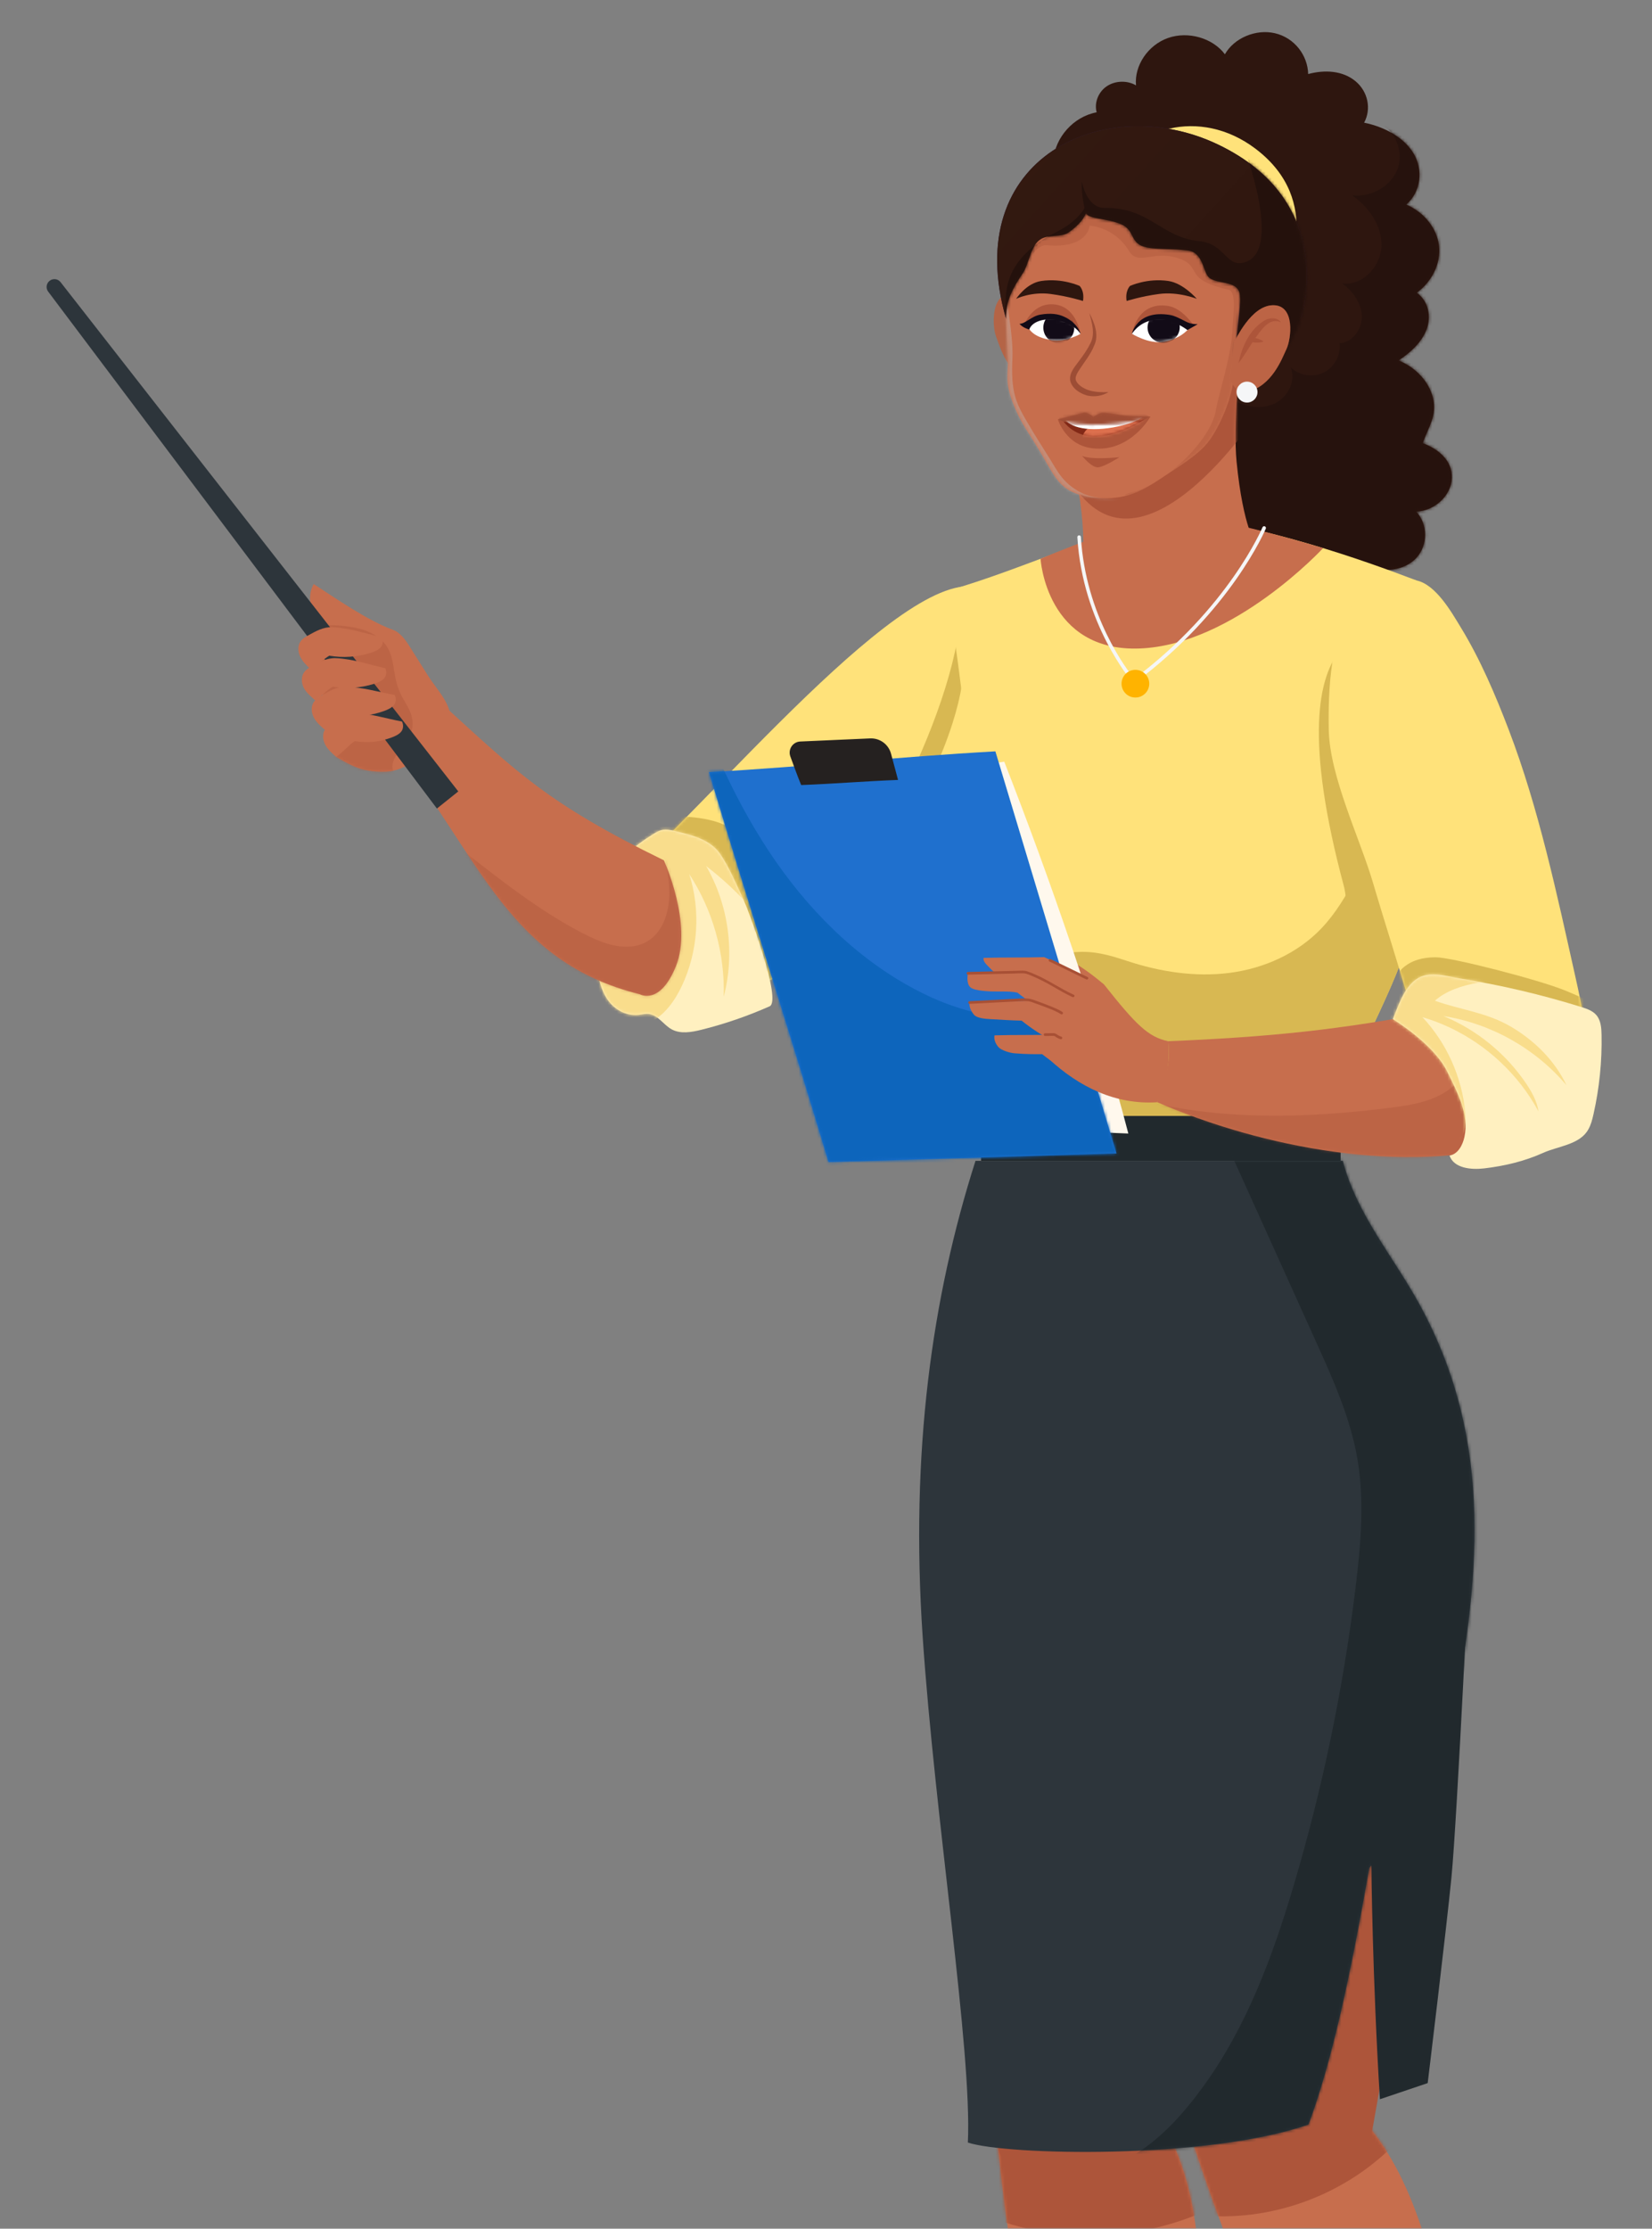 <svg xmlns="http://www.w3.org/2000/svg" width="545" height="735" viewBox="0 0 545 735" fill="none"><rect x="0" y="0" width="545" height="735" fill="#808080" stroke="none"/><g clip-path="url(#clip0_11_1602)"><mask id="mask0_11_1602" style="mask-type:luminance" maskUnits="userSpaceOnUse" x="-54" y="-35" width="698" height="771"><path d="M643.03 -35H-54V735.02H643.03V-35Z" fill="white"></path></mask><g mask="url(#mask0_11_1602)"><path d="M328.06 258.9C307.31 282.61 279.05 316.32 232.34 332.63C213.67 329.91 204.87 309.3 195.3 298.41C224.15 277.46 290.21 193.83 319.3 193.33C336.12 193.04 340.25 195.62 344.85 213.78C348.06 226.48 342.43 242.26 328.06 258.9Z" fill="#FFE27A"></path><mask id="mask1_11_1602" style="mask-type:luminance" maskUnits="userSpaceOnUse" x="195" y="193" width="151" height="140"><path d="M328.06 258.9C307.31 282.61 279.05 316.32 232.34 332.63C213.67 329.91 204.87 309.3 195.3 298.41C224.15 277.46 290.21 193.83 319.3 193.33C336.12 193.04 340.25 195.62 344.85 213.78C348.06 226.48 342.43 242.26 328.06 258.9Z" fill="white"></path></mask><g mask="url(#mask1_11_1602)"><path d="M210.14 269.95C210.14 269.95 241.03 265.47 245.51 278.46C249.99 291.45 264.71 320.53 255.11 340.46C245.51 360.39 223.13 358.89 223.13 358.89L188.66 322.91L210.15 269.95H210.14Z" fill="#D8B852"></path></g><path d="M354.03 248.95C346.82 239.17 345.14 219.62 334.7 211.71C332.32 209.9 330.75 207.93 329.54 205.95C329.05 205.68 326.95 225.94 316.41 207.5C310.73 246.54 276.64 304.41 255.11 322.91C295.5 302.88 336.59 268.88 354.03 248.95Z" fill="#D8B852"></path><path d="M431.56 24.42C436.93 22.98 442.96 23.2 447.29 26.87C451.32 30.29 452.46 35.96 450.03 40.46C456.83 41.84 463.2 45.36 466.36 50.65C469.52 55.95 468.89 63.08 463.95 67.46C469.88 70.06 474.05 75.31 474.72 81.02C475.39 86.73 472.57 92.74 467.4 96.54C471.26 99.32 472.22 104.33 470.68 108.52C469.14 112.71 465.49 116.17 461.4 118.88C467.11 121.2 471.4 125.85 472.73 131.16C474.22 137.11 471.16 140.92 469.37 146.14C474.59 148.13 479.18 151.88 478.98 157.69C478.77 163.4 473.27 168.55 467.18 168.72C471.12 172.84 471.15 179.78 467.24 184.01C463.33 188.24 456 189.19 451.09 186.12C448.61 192.68 441.87 197.66 434.51 198.37C427.15 199.08 419.57 195.48 415.85 189.52C408.66 194.9 398.37 196.79 390.01 193.39C381.65 189.98 376.04 180.97 377.95 172.55C370.45 171.19 364.05 165.58 362.1 158.65C360.15 151.72 362.74 143.8 368.52 139.03C366.76 140.48 360.7 124.8 360.49 123.38C359.59 117.33 360.68 111 363.9 105.62C356.47 101.52 348.68 89.27 349.61 80.89C350.1 76.5 353.57 72.5 358.06 71.16C351.38 67.37 346.93 60.09 347.51 52.74C348.09 45.39 354.08 38.47 361.79 37.04C360.94 33.93 362.31 30.37 365.09 28.47C367.87 26.57 371.89 26.44 374.77 28.16C374.18 21.58 378.74 14.84 385.36 12.52C391.98 10.2 400.06 12.52 404.1 17.9C407.14 12.54 414.28 9.51 420.53 10.94C427.07 12.43 431.42 18.26 431.57 24.42H431.56Z" fill="#2E160F"></path><mask id="mask2_11_1602" style="mask-type:luminance" maskUnits="userSpaceOnUse" x="347" y="10" width="132" height="189"><path d="M431.56 24.42C436.93 22.98 442.96 23.2 447.29 26.87C451.32 30.29 452.46 35.96 450.03 40.46C456.83 41.84 463.2 45.36 466.36 50.65C469.52 55.95 468.89 63.08 463.95 67.46C469.88 70.06 474.05 75.31 474.72 81.02C475.39 86.73 472.57 92.74 467.4 96.54C471.26 99.32 472.22 104.33 470.68 108.52C469.14 112.71 465.49 116.17 461.4 118.88C467.11 121.2 471.4 125.85 472.73 131.16C474.22 137.11 471.16 140.92 469.37 146.14C474.59 148.13 479.18 151.88 478.98 157.69C478.77 163.4 473.27 168.55 467.18 168.72C471.12 172.84 471.15 179.78 467.24 184.01C463.33 188.24 456 189.19 451.09 186.12C448.61 192.68 441.87 197.66 434.51 198.37C427.15 199.08 419.57 195.48 415.85 189.52C408.66 194.9 398.37 196.79 390.01 193.39C381.65 189.98 376.04 180.97 377.95 172.55C370.45 171.19 364.05 165.58 362.1 158.65C360.15 151.72 362.74 143.8 368.52 139.03C366.76 140.48 360.7 124.8 360.49 123.38C359.59 117.33 360.68 111 363.9 105.62C356.47 101.52 348.68 89.27 349.61 80.89C350.1 76.5 353.57 72.5 358.06 71.16C351.38 67.37 346.93 60.09 347.51 52.74C348.09 45.39 354.08 38.47 361.79 37.04C360.94 33.93 362.31 30.37 365.09 28.47C367.87 26.57 371.89 26.44 374.77 28.16C374.18 21.58 378.74 14.84 385.36 12.52C391.98 10.2 400.06 12.52 404.1 17.9C407.14 12.54 414.28 9.51 420.53 10.94C427.07 12.43 431.42 18.26 431.57 24.42H431.56Z" fill="white"></path></mask><g mask="url(#mask2_11_1602)"><path d="M452.9 39.8C459.24 41.24 463.21 48.79 461.31 55.01C459.41 61.23 452.46 65.25 446.02 64.38C451.56 68.22 455.95 74.41 455.75 81.14C455.55 87.87 449.42 94.43 442.76 93.44C446.23 95.99 449.07 99.8 449.26 104.11C449.45 108.42 446.25 112.95 441.95 113.18C442.41 117.07 440.2 121.15 436.68 122.88C433.16 124.61 428.58 123.87 425.78 121.13C427.64 125.49 424.96 130.9 420.7 132.99C416.44 135.08 411.2 134.32 407.04 132.06C403.3 130.03 400.02 126.43 399.94 122.18C397.2 128.52 388.98 131.18 382.34 129.27C375.7 127.36 370.61 121.9 367.18 115.9C365.9 113.66 364.77 111.06 365.4 108.55C354.68 128.81 357.72 154.37 368.75 174.47C371.78 179.99 375.44 185.28 380.34 189.23C388.21 195.58 398.47 197.89 407.97 201.37C416.58 204.52 424.98 208.78 434.11 209.63C441.56 210.32 449.01 208.68 456.24 206.75C467.61 203.72 479.53 199.46 486.53 190.01C490.49 184.66 492.5 178.13 494.02 171.65C496.14 162.63 497.47 153.29 496.33 144.09C494.32 127.88 484.91 113.65 479.52 98.23C477.99 93.84 476.76 89.2 477.26 84.57C477.66 80.84 479.15 77.32 480.36 73.77C483.57 64.34 484.81 53.75 481.01 44.54C477.21 35.33 467.31 28.21 457.51 30.02" fill="#26120D"></path></g><path d="M435.94 376C435.94 371.91 452.56 340.61 460.27 322.04C477.38 280.83 478.62 234.53 467.25 191.4C449.13 184.51 418.44 173.63 388.11 170.08C361.58 175.57 338.52 187.38 312.6 194.84C322.08 256.25 326.72 318.45 326.22 375.99H435.94V376Z" fill="#FFE27A"></path><path d="M435.96 376C435.96 371.91 452.58 340.61 460.29 322.04C472.92 291.61 478.27 257.47 475.64 224.33C470.89 218.58 465.98 213.2 461.02 208.52C441.75 231.42 433.85 267.14 434.2 297.06C398.15 299.9 360.76 302.14 324.36 303.8C325.8 328.59 326.44 352.9 326.24 376.01H435.96V376Z" fill="#D8B852"></path><path d="M317.79 215.34C317.79 215.34 320.01 226.61 309.57 250.94C303.62 264.8 295.81 285.45 302.77 299.89C314.21 323.6 334.78 315.41 354.94 313.99C361.04 313.56 365.88 314.94 371.72 316.87C382.62 320.48 394.22 322.3 405.59 320.85C416.95 319.39 428.08 314.48 436.07 306.02C440.66 301.17 444.11 295.31 447.29 289.38C456.24 272.72 466.81 250.18 464.59 230.46C464.25 227.44 455.25 206.34 459.51 206.06L317.79 215.34Z" fill="#FFE27A"></path><path d="M461.02 208.52C461.02 208.52 417.37 195.52 443.35 292.26C445.69 300.96 444.56 338.43 444.56 338.43L472.93 235.12L461.02 208.51V208.52Z" fill="#D8B852"></path><path d="M436.51 180.76C436.51 180.76 400.58 169.79 388.11 170.08C376.06 170.36 343.28 184.28 343.28 184.28C343.28 184.28 345.11 215.1 376.08 213.86C407.05 212.62 436.5 180.76 436.5 180.76H436.51Z" fill="#C76E4D"></path><path d="M204.5 333.39C192.95 326.99 197.71 304.73 197.65 293.91C197.65 293.05 197.65 292.18 197.95 291.38C198.19 290.74 198.62 290.19 199.04 289.65C203.68 283.82 209.35 278.82 215.71 274.95C216.56 274.43 217.45 273.92 218.43 273.71C219.82 273.41 221.26 273.74 222.65 274.07C228.21 275.39 234.23 276.8 237.57 281.6C240.44 285.73 243.24 292.26 245.48 297.11C247 300.41 258.03 330.04 253.9 331.87C246.62 335.1 239.06 337.7 231.33 339.62C228.09 340.42 224.49 341.06 221.57 339.46C218.87 337.97 217.07 334.71 214 334.39C212.88 334.27 211.76 334.58 210.64 334.7C208.52 334.92 206.35 334.42 204.49 333.39H204.5Z" fill="#FFF0C0"></path><mask id="mask3_11_1602" style="mask-type:luminance" maskUnits="userSpaceOnUse" x="196" y="273" width="59" height="68"><path d="M204.5 333.39C192.95 326.99 197.71 304.73 197.65 293.91C197.65 293.05 197.65 292.18 197.95 291.38C198.19 290.74 198.62 290.19 199.04 289.65C203.68 283.82 209.35 278.82 215.71 274.95C216.56 274.43 217.45 273.92 218.43 273.71C219.82 273.41 221.26 273.74 222.65 274.07C228.21 275.39 234.23 276.8 237.57 281.6C240.44 285.73 243.24 292.26 245.48 297.11C247 300.41 258.03 330.04 253.9 331.87C246.62 335.1 239.06 337.7 231.33 339.62C228.09 340.42 224.49 341.06 221.57 339.46C218.87 337.97 217.07 334.71 214 334.39C212.88 334.27 211.76 334.58 210.64 334.7C208.52 334.92 206.35 334.42 204.49 333.39H204.5Z" fill="white"></path></mask><g mask="url(#mask3_11_1602)"><path d="M183.7 323.24C186.97 328.48 191.18 333.31 196.62 336.22C202.06 339.13 208.89 339.89 214.43 337.16C219.31 334.76 222.64 330.03 224.96 325.11C230.33 313.7 231.21 300.25 227.37 288.25C235.17 300.16 239.2 314.49 238.75 328.72C242.54 314.33 240.41 298.48 232.95 285.61C242.82 293.17 251.33 302.49 257.96 313.01C253 296.22 243.49 280.8 230.72 268.83C228.11 266.39 225.17 263.99 221.63 263.47C214.76 262.47 209.19 268.69 205.06 274.27C202.15 278.2 199.24 282.13 196.33 286.05C191.07 293.15 185.69 300.49 183.55 309.06C181.41 317.63 183.28 327.83 190.38 333.09" fill="#F9DD8C"></path></g><path d="M211.06 327.89C168.14 317.23 158.68 283.7 130.42 246.99C135.92 243.04 145.48 240.68 146.06 232.36C170.44 254.54 180.38 264.84 219.03 283.73C219.03 283.73 228.61 304.7 223 318.62C217.7 331.75 211.07 327.89 211.07 327.89H211.06Z" fill="#C76E4D"></path><mask id="mask4_11_1602" style="mask-type:luminance" maskUnits="userSpaceOnUse" x="130" y="232" width="95" height="97"><path d="M211.06 327.89C168.14 317.23 158.68 283.7 130.42 246.99C135.92 243.04 145.48 240.68 146.06 232.36C170.44 254.54 180.38 264.84 219.03 283.73C219.03 283.73 228.61 304.7 223 318.62C217.7 331.75 211.07 327.89 211.07 327.89H211.06Z" fill="white"></path></mask><g mask="url(#mask4_11_1602)"><g opacity="0.4"><path d="M239.71 315.47C239.34 322.58 236.91 330.63 231.31 335.39C226.31 339.64 216.92 336.64 210.99 335.46C195.16 332.31 180.17 324.88 168.19 314.05C154.07 301.29 144.42 284.42 135.46 267.63C154.62 280.99 171.85 297.33 192.65 307.97C197.58 310.49 202.98 312.72 208.49 312.11C217.5 311.1 220.95 302.2 220.81 294.21C220.61 282.79 216.09 271.49 208.36 263.08C227.98 272.12 240.85 293.88 239.72 315.46L239.71 315.47Z" fill="#AD553A"></path></g></g><path d="M113.99 210.16C110.97 209.79 104.59 204.3 103.25 201.57C101.91 198.84 101.96 195.24 103.5 192.62C110.58 197.23 121.45 204.72 129.39 207.61C130.8 208.12 131.45 208.66 132.52 209.71C133.59 210.77 134.4 212.05 135.21 213.32C137.11 216.34 139.01 219.35 140.91 222.37C144.79 228.53 149.25 232.08 148.82 239.35C144.24 245.71 135.33 254.11 127.5 254.49C124.3 254.64 121.17 254.3 118.18 253.28C115.14 252.24 110.9 249.61 110.9 249.61C110.27 245.61 108.89 234.14 106.96 230.57C105.37 227.62 107.58 227.06 105.81 224.22C104.35 221.87 104.57 218.78 105.68 216.25C106.8 213.72 108.69 211.63 110.56 209.59L113.98 210.15L113.99 210.16Z" fill="#C76E4D"></path><mask id="mask5_11_1602" style="mask-type:luminance" maskUnits="userSpaceOnUse" x="102" y="192" width="47" height="63"><path d="M113.99 210.16C110.97 209.79 104.59 204.3 103.25 201.57C101.91 198.84 101.96 195.24 103.5 192.62C110.58 197.23 121.45 204.72 129.39 207.61C130.8 208.12 131.45 208.66 132.52 209.71C133.59 210.77 134.4 212.05 135.21 213.32C137.11 216.34 139.01 219.35 140.91 222.37C144.79 228.53 149.25 232.08 148.82 239.35C144.24 245.71 135.33 254.11 127.5 254.49C124.3 254.64 121.17 254.3 118.18 253.28C115.14 252.24 110.9 249.61 110.9 249.61C110.27 245.61 108.89 234.14 106.96 230.57C105.37 227.62 107.58 227.06 105.81 224.22C104.35 221.87 104.57 218.78 105.68 216.25C106.8 213.72 108.69 211.63 110.56 209.59L113.98 210.15L113.99 210.16Z" fill="white"></path></mask><g mask="url(#mask5_11_1602)"><g opacity="0.4"><path d="M100.38 208.43C104.04 205.97 108.8 205.94 113.19 206.41C116.01 206.71 118.84 207.19 121.45 208.3C124.06 209.41 126.46 211.19 127.89 213.64C129.8 216.92 129.79 220.92 130.69 224.61C131.12 226.39 131.77 228.11 132.61 229.73C133.73 231.87 135.2 233.86 135.81 236.19C136.6 239.2 135.81 242.52 134 245.06C132.99 246.48 131.69 247.68 130.72 249.13C129.75 250.58 129.12 252.42 129.67 254.07C130.16 255.52 131.44 256.54 132.65 257.46C129.73 259.16 126.03 258.57 122.83 257.48C113.96 254.48 106.33 247.95 102 239.65C100.75 237.25 99.77 234.31 98.67 231.74C97.49 228.99 96.45 226.15 95.85 223.21C94.71 217.71 95.38 211.78 100.39 208.41L100.38 208.43Z" fill="#AD553A"></path></g></g><path d="M15.87 96.14L144.14 266.65L151.19 261L19.96 93.02C19.06 91.9 17.42 91.73 16.31 92.65C15.27 93.51 15.07 95.04 15.86 96.14H15.87Z" fill="#2D353B"></path><path d="M102.48 220.72C101.18 219.49 99.85 218.22 99.06 216.61C98.27 215 98.13 212.95 99.18 211.49C99.81 210.6 100.8 210.04 101.74 209.51C104.19 208.13 106.8 206.71 109.6 206.84C115.35 207.11 120.37 208.89 125.98 210.16C126.49 211.29 126.36 212.71 125.49 213.59C124.62 214.47 123.43 214.94 122.25 215.31C117.87 216.69 113.16 217.01 108.63 216.24C106.82 217.31 104.29 219.64 102.47 220.71L102.48 220.72Z" fill="#C76E4D"></path><path d="M104.22 231.22C102.92 229.99 100.99 228.43 100.21 226.82C99.42 225.21 99.28 223.16 100.33 221.7C100.96 220.81 101.95 220.25 102.89 219.72C105.34 218.34 107.95 216.92 110.75 217.05C116.5 217.32 121.52 219.1 127.13 220.37C127.64 221.5 127.51 222.92 126.64 223.8C125.77 224.68 124.58 225.15 123.4 225.52C119.02 226.9 114.31 227.22 109.78 226.45C107.97 227.52 105.83 229.61 104.22 231.21V231.22Z" fill="#C76E4D"></path><path d="M107.15 240.67C105.8 239.49 104.42 238.28 103.57 236.7C102.72 235.12 102.5 233.08 103.48 231.58C104.08 230.67 105.04 230.07 105.96 229.5C108.35 228.03 110.9 226.5 113.71 226.52C119.46 226.56 124.55 228.14 130.21 229.19C130.76 230.29 130.69 231.73 129.85 232.64C129.02 233.55 127.84 234.07 126.68 234.49C122.36 236.04 117.67 236.55 113.11 235.96C111.34 237.1 108.91 239.53 107.14 240.67H107.15Z" fill="#C76E4D"></path><path d="M110.91 249.62C109.56 248.44 108.18 247.23 107.33 245.65C106.48 244.07 106.26 242.03 107.24 240.53C107.84 239.62 109.06 238.46 109.91 237.77C112.48 235.68 113.41 235.11 116.21 235.13C121.96 235.17 126.96 236.9 132.62 237.95C133.17 239.05 133.1 240.49 132.27 241.4C131.44 242.31 130.26 242.83 129.1 243.25C124.78 244.8 121.55 245.02 116.99 244.43C115.22 245.57 112.67 248.49 110.91 249.62Z" fill="#C76E4D"></path><path d="M386.05 887.94C386.05 887.94 397.09 799.83 396.16 757.72C395.37 721.46 388.63 698.84 364.01 676.78C354.92 668.63 336.37 669.96 326.46 675.35C331.58 751.96 345.28 810.47 362.21 884.67C368.62 884.68 379.63 887.92 386.04 887.94H386.05Z" fill="#C76E4D"></path><mask id="mask6_11_1602" style="mask-type:luminance" maskUnits="userSpaceOnUse" x="326" y="670" width="71" height="218"><path d="M386.05 887.94C386.05 887.94 397.09 799.83 396.16 757.72C395.37 721.46 388.63 698.84 364.01 676.78C354.92 668.63 336.37 669.96 326.46 675.35C331.58 751.96 345.28 810.47 362.21 884.67C368.62 884.68 379.63 887.92 386.04 887.94H386.05Z" fill="white"></path></mask><g mask="url(#mask6_11_1602)"><path d="M347.26 687.39C337.27 687.84 327.28 688.28 317.29 688.73C317.48 688.73 325.07 724.58 325.77 728C325.97 728.99 326.2 730.02 326.85 730.79C327.53 731.58 328.55 731.97 329.54 732.31C352.35 740.1 378.18 738.57 399.91 728.14C403.89 726.23 404.75 718.7 403.92 714.97C401.85 705.68 400.27 696.43 398.22 687.02C393.39 685.36 388.14 685.57 383.03 685.8C371.1 686.33 359.17 686.87 347.24 687.4L347.26 687.39Z" fill="#AD553A"></path></g><path d="M375.99 479.66C389.4 550.12 387.46 622.06 375.95 692.99C363.55 703.75 333.09 725.89 329.3 708.39C319.88 664.8 303.64 546.57 309.79 468.28C332.74 462.18 353.03 485.77 375.98 479.67L375.99 479.66Z" fill="#AD553A"></path><path d="M493.14 879.82C493.14 879.82 483.99 791.5 473.58 750.68C464.62 715.54 452.95 695.03 423.98 679.09C413.28 673.21 395.52 678.69 387.08 686.18C409.37 759.65 435.93 813.55 469.2 882.02C475.45 880.59 486.9 881.26 493.15 879.82H493.14Z" fill="#C76E4D"></path><mask id="mask7_11_1602" style="mask-type:luminance" maskUnits="userSpaceOnUse" x="387" y="676" width="107" height="207"><path d="M493.14 879.82C493.14 879.82 483.99 791.5 473.58 750.68C464.62 715.54 452.95 695.03 423.98 679.09C413.28 673.21 395.52 678.69 387.08 686.18C409.37 759.65 435.93 813.55 469.2 882.02C475.45 880.59 486.9 881.26 493.15 879.82H493.14Z" fill="white"></path></mask><g mask="url(#mask7_11_1602)"><path d="M462.66 704.36C446.45 722.67 421.35 732.72 396.98 730.65C390.34 715.64 384.78 700.14 380.37 684.33C380.09 683.34 379.83 682.25 380.25 681.31C380.7 680.32 381.78 679.8 382.79 679.39C406.5 669.73 434.13 675.19 458.18 666.42C459.43 676.5 461.19 686.52 463.43 696.43" fill="#AD553A"></path></g><path d="M387.08 686.18C379.37 599.71 382.47 555.52 383.43 475.55C406.69 467.43 447.55 482.34 471.86 486.69C476.63 570 464.84 634.12 450.62 714.46C433.75 721.68 405.12 687.54 387.08 686.18Z" fill="#AD553A"></path><path d="M523.17 358.79C523.51 357.05 523.71 355.15 523.78 353.08C524.13 342.59 521.98 332.19 519.68 321.94C513.63 294.9 507.66 266.62 497.76 240.73C493.33 229.14 488.38 217.49 481.9 206.88C478.85 201.88 473.69 192.74 467.25 191.41C449.13 187.65 437.55 201.21 438.36 240.68C438.68 256.17 448.61 276.37 452.97 291.17C461.2 319.11 471.63 348.24 474.67 375.44C474.9 377.54 498.9 376.36 500.8 376.14C513.39 374.7 521.02 369.97 523.18 358.8L523.17 358.79Z" fill="#FFE27A"></path><mask id="mask8_11_1602" style="mask-type:luminance" maskUnits="userSpaceOnUse" x="438" y="190" width="86" height="187"><path d="M523.17 358.79C523.51 357.05 523.71 355.15 523.78 353.08C524.13 342.59 521.98 332.19 519.68 321.94C513.63 294.9 507.66 266.62 497.76 240.73C493.33 229.14 488.38 217.49 481.9 206.88C478.85 201.88 473.69 192.74 467.25 191.41C449.13 187.65 437.55 201.21 438.36 240.68C438.68 256.17 448.61 276.37 452.97 291.17C461.2 319.11 471.63 348.24 474.67 375.44C474.9 377.54 498.9 376.36 500.8 376.14C513.39 374.7 521.02 369.97 523.18 358.8L523.17 358.79Z" fill="white"></path></mask><g mask="url(#mask8_11_1602)"><path d="M483.42 352.84C473.83 348.84 467.61 341.41 458.47 336.4C457.78 336.02 457.04 335.61 456.67 334.91C456.25 334.12 456.43 333.16 456.61 332.28C458.79 321.7 463.09 315.64 473.8 315.71C478.99 315.74 507.64 323.07 516.48 326.71C526.82 330.96 527.37 331.78 532.56 341.68C529.65 344.69 525.53 346.15 521.57 347.5C515.92 349.43 510.27 351.37 504.62 353.3C500.86 354.59 496.98 355.89 493.02 355.64C489.67 355.43 486.51 354.12 483.41 352.83L483.42 352.84Z" fill="#D8B852"></path></g><path d="M442.28 368.03H323.65V382.83H442.28V368.03Z" fill="#21292D"></path><path d="M468.12 429.85C459.49 414.18 447.51 400.28 442.99 382.83H321.82C307.43 427.88 300.27 478.85 304.39 539.76C308.49 600.36 320.71 676.02 319.3 706.58C331.65 710.78 398.14 712.31 431.68 700.64C439.26 680.22 445.35 652.51 451.74 615.97C451.74 615.97 474.5 591.08 478.35 571.62C488.15 522.01 493.4 475.76 468.13 429.87L468.12 429.85Z" fill="#2D353B"></path><mask id="mask9_11_1602" style="mask-type:luminance" maskUnits="userSpaceOnUse" x="303" y="382" width="184" height="328"><path d="M468.12 429.85C459.49 414.18 447.51 400.28 442.99 382.83H321.82C307.43 427.88 300.27 478.85 304.39 539.76C308.49 600.36 320.71 676.02 319.3 706.58C331.65 710.78 398.14 712.31 431.68 700.64C439.26 680.22 445.35 652.51 451.74 615.97C451.74 615.97 474.5 591.08 478.35 571.62C488.15 522.01 493.4 475.76 468.13 429.87L468.12 429.85Z" fill="white"></path></mask><g mask="url(#mask9_11_1602)"><path d="M401.87 371.05C412.63 394.86 423.4 418.67 434.16 442.48C439.75 454.85 445.4 467.39 447.75 480.77C450.16 494.53 448.99 508.66 447.33 522.53C443.27 556.33 436.33 589.79 426.61 622.42C419.78 645.33 411.24 668.38 397.11 687.88C390.52 696.98 382.91 705.56 373.24 711.23C367.44 714.63 349.93 726.22 343.05 724.29C354.91 727.62 367.4 723.12 379.69 722.31C388 721.76 396.33 722.91 404.66 722.93C414.3 722.95 423.87 721.44 433.4 719.94C445.22 718.08 457.04 716.21 468.85 714.35C472.83 713.72 477.04 712.99 480.05 710.31C483.29 707.42 484.42 702.9 485.36 698.67C500.34 630.88 506.15 561.07 502.59 491.73C501.72 474.8 500.17 457.43 492.67 442.24C487.45 431.68 479.61 422.68 471.85 413.82C458.74 398.85 455.41 375.63 442.3 360.66C437.04 354.65 421.64 356.63 414.07 354.06C406.5 351.48 396.51 354.21 393.93 361.78" fill="#21292D"></path></g><path d="M449.05 563.09L452.43 615.97C452.43 615.97 452.77 652.55 455.24 692.3L471 686.98C471 686.98 477.16 636.2 478.83 619.24C480.74 599.9 485.18 505.34 485.18 505.34L449.06 563.09H449.05Z" fill="#21292D"></path><path d="M364.23 324.67C358.45 319.88 356.69 318.92 350.31 314.96C348.05 313.56 345.59 311.89 343.32 310.51C342.65 312.88 342.01 315.71 342.75 318.06C343.83 321.52 347.56 323.45 349.29 326.63C355.17 327.29 358.35 324.01 364.23 324.67Z" fill="#C76E4D"></path><path d="M339.93 372.54L372.24 373.82C362.2 335.18 346.48 290.06 331.31 251.2C327.73 251.69 317.92 253.07 314.34 253.56C326.2 294.67 336.77 329.87 339.93 372.54Z" fill="#FFF8ED"></path><path d="M273.35 383.25C260.81 341.39 246.44 296.52 233.9 254.65C266.66 252.81 295.62 249.62 328.38 247.79C340.67 288.61 356.05 339.58 368.34 380.4L273.35 383.24V383.25Z" fill="#1F70CE"></path><mask id="mask10_11_1602" style="mask-type:luminance" maskUnits="userSpaceOnUse" x="233" y="247" width="136" height="137"><path d="M273.35 383.25C260.81 341.39 246.44 296.52 233.9 254.65C266.66 252.81 295.62 249.62 328.38 247.79C340.67 288.61 356.05 339.58 368.34 380.4L273.35 383.24V383.25Z" fill="white"></path></mask><g mask="url(#mask10_11_1602)"><path d="M226.8 224.17C234.2 245.22 243.24 265.86 255.99 284.18C268.74 302.49 285.39 318.45 305.51 328.11C325.48 337.69 351.02 340.09 368.58 326.59C373.83 346.03 380.99 364.96 389.92 383.01C346.93 388.4 303.55 390.62 260.24 389.67C258.36 337.38 227.98 292.38 219.24 238.95" fill="#0D65BC"></path></g><path d="M264 244.54C271.71 244.18 279.34 243.88 287.05 243.52C290.25 243.37 293.12 245.46 293.95 248.55L296.27 257.21C285.31 257.63 275.27 258.48 264.31 258.9C263.03 255.82 261.91 252.62 260.74 249.47C259.88 247.15 261.53 244.66 264 244.54Z" fill="#252120"></path><path d="M381.77 363.51C368.04 364.39 356.02 358.5 345.92 349.14C348.64 338.7 355.53 331.05 364.22 324.67C374.77 337.97 378.78 341.99 385.38 343.38C386.01 350.44 384.92 357.16 381.76 363.51H381.77Z" fill="#C76E4D"></path><path d="M364.23 324.67C357.65 321.66 351.07 318.66 344.48 315.65C337.74 315.86 331.22 315.69 324.49 315.9C324.22 317.29 325.85 318.4 326.78 319.46C327.72 320.53 329 321.24 330.32 321.76C333.64 323.06 337.38 323.24 340.81 322.27C347.23 327.39 354.61 331.35 362.58 333.33L364.23 324.66V324.67Z" fill="#C76E4D"></path><path d="M359.07 329.76C352.49 326.75 345.91 323.75 339.32 320.74C332.58 320.95 326.06 320.78 319.33 320.99C319.06 322.38 318.89 325.13 320.68 325.96C321.97 326.56 323.65 326.71 325.16 326.85C328.71 327.18 332.77 326.71 335.65 327.36C342.07 332.48 349.45 336.44 357.42 338.42L359.07 329.75V329.76Z" fill="#C76E4D"></path><path d="M360.45 339C353.87 336 347.29 332.99 340.7 329.98C333.96 330.19 326.61 330.4 319.88 330.62C319.61 332.01 320.45 333.66 321.39 334.72C322.33 335.78 325.12 336.02 326.54 336.09C331.15 336.33 333.22 336.51 337.03 336.6C343.45 341.72 350.83 345.68 358.8 347.66L360.45 338.99V339Z" fill="#C76E4D"></path><path d="M367.83 350.22C361.25 347.21 354.67 344.21 348.08 341.2C341.34 341.41 334.82 341.24 328.09 341.45C327.82 342.84 328.46 344.26 329.4 345.33C330.34 346.4 333.21 347.25 334.63 347.36C338.88 347.71 341.51 347.65 343.8 347.65C350.22 352.77 358.22 356.89 366.18 358.87L367.83 350.2V350.22Z" fill="#C76E4D"></path><path d="M354.25 328.07C349.85 326.07 345.9 323.23 341.45 321.34C340.6 320.98 339.74 320.6 338.86 320.32C337.76 319.98 336.55 320.13 335.42 320.16C332.87 320.22 330.32 320.28 327.77 320.34C324.96 320.41 322.15 320.47 319.34 320.54C318.77 320.55 318.77 321.44 319.34 321.43C324.27 321.3 329.21 321.19 334.14 321.07C335.32 321.04 336.52 320.94 337.7 321C338.69 321.05 339.64 321.51 340.54 321.89C342.7 322.79 344.78 323.87 346.81 325.02C349.12 326.33 351.39 327.72 353.81 328.82C354.32 329.05 354.78 328.29 354.26 328.06L354.25 328.07Z" fill="#A85035"></path><path d="M319.88 331.06L336.13 330.22C337.4 330.15 338.72 330.02 339.97 330.34C340.43 330.46 340.87 330.65 341.31 330.81C342.67 331.3 344.03 331.79 345.37 332.31C346.94 332.93 348.59 333.54 350.02 334.47C350.5 334.78 350.94 334.02 350.47 333.71C349.22 332.9 347.79 332.34 346.42 331.78C344.96 331.19 343.49 330.65 342.01 330.12C341.63 329.98 341.25 329.85 340.87 329.71C339.8 329.3 338.68 329.23 337.54 329.27C334.8 329.36 332.05 329.55 329.31 329.69L319.88 330.18C319.31 330.21 319.31 331.09 319.88 331.07V331.06Z" fill="#A85035"></path><path d="M346.18 317.07L358.36 322.99C358.87 323.24 359.32 322.47 358.81 322.23L346.63 316.31C346.12 316.06 345.67 316.83 346.18 317.07Z" fill="#A85035"></path><path d="M344.75 341.65L346.2 341.63C346.67 341.63 347.16 341.58 347.64 341.63C347.67 341.63 347.67 341.63 347.64 341.63C347.67 341.63 347.7 341.64 347.73 341.65C347.76 341.65 347.79 341.67 347.82 341.67C347.87 341.69 347.87 341.69 347.85 341.67C347.82 341.66 347.83 341.67 347.88 341.68C347.91 341.69 347.93 341.71 347.96 341.72C348 341.75 348.05 341.77 348.09 341.8C348.27 341.92 348.43 342.05 348.61 342.16C349.01 342.4 349.44 342.59 349.89 342.72C350.11 342.79 350.38 342.64 350.43 342.41C350.48 342.18 350.36 341.94 350.12 341.87C349.69 341.74 349.36 341.59 348.96 341.33C348.78 341.22 348.62 341.09 348.44 340.98C348.21 340.84 347.97 340.76 347.7 340.74C347.47 340.72 347.23 340.74 347 340.74H346.27C345.77 340.76 345.27 340.76 344.76 340.77C344.53 340.77 344.31 340.97 344.32 341.21C344.33 341.45 344.51 341.66 344.76 341.65H344.75Z" fill="#A85035"></path><path d="M381.77 363.51C384.77 353.47 386.07 352.23 385.39 343.38C418.18 342.03 442.39 339.67 474.42 333.34C489.39 330.38 509.44 346.93 516.47 358.89C516.9 367.66 507.86 374.78 500.16 377C463.48 387.61 416.42 378.47 381.77 363.5V363.51Z" fill="#C76E4D"></path><mask id="mask11_11_1602" style="mask-type:luminance" maskUnits="userSpaceOnUse" x="381" y="332" width="136" height="50"><path d="M381.77 363.51C384.77 353.47 386.07 352.23 385.39 343.38C418.18 342.03 442.39 339.67 474.42 333.34C489.39 330.38 509.44 346.93 516.47 358.89C516.9 367.66 507.86 374.78 500.16 377C463.48 387.61 416.42 378.47 381.77 363.5V363.51Z" fill="white"></path></mask><g mask="url(#mask11_11_1602)"><g opacity="0.4"><path d="M485.27 346.031C485.51 352.101 481.25 357.641 475.96 360.651C470.68 363.651 464.5 364.591 458.48 365.351C431.14 368.791 403.04 369.591 376.33 362.811C384.36 373.441 397.99 377.911 410.81 381.561C432.53 387.741 454.89 393.281 477.42 391.771C483.45 391.371 490.43 389.751 492.9 384.241C494.04 381.701 493.94 378.791 493.76 376.011C493.03 365.201 491.18 354.461 488.25 344.021" fill="#AD553A"></path></g></g><path d="M525.36 368.88C524.95 370.46 524.4 372 523.45 373.32C520.38 377.56 513.72 378.12 509.19 380.16C502.95 382.97 496.47 384.51 489.65 385.32C485.27 385.84 479.63 385.27 478.2 381.09C480.95 380.65 482.53 377.69 483.12 374.97C484.73 367.51 480.82 360.34 477.48 353.48C472.93 344.13 459.48 336.15 459.5 336.09C461.29 331.72 463.06 326.01 467.06 323.07C471.37 319.9 476.88 321.92 481.89 322.73C495.34 324.91 508.64 328.04 521.65 332.09C523.47 332.66 525.39 333.31 526.63 334.75C528.13 336.49 528.32 338.97 528.36 341.27C528.53 350.04 527.64 358.84 525.71 367.4C525.6 367.89 525.48 368.38 525.36 368.87V368.88Z" fill="#FFF0C0"></path><mask id="mask12_11_1602" style="mask-type:luminance" maskUnits="userSpaceOnUse" x="459" y="321" width="70" height="65"><path d="M525.36 368.88C524.95 370.46 524.4 372 523.45 373.32C520.38 377.56 513.72 378.12 509.19 380.16C502.95 382.97 496.47 384.51 489.65 385.32C485.27 385.84 479.63 385.27 478.2 381.09C480.95 380.65 482.53 377.69 483.12 374.97C484.73 367.51 480.82 360.34 477.48 353.48C472.93 344.13 459.48 336.15 459.5 336.09C461.29 331.72 463.06 326.01 467.06 323.07C471.37 319.9 476.88 321.92 481.89 322.73C495.34 324.91 508.64 328.04 521.65 332.09C523.47 332.66 525.39 333.31 526.63 334.75C528.13 336.49 528.32 338.97 528.36 341.27C528.53 350.04 527.64 358.84 525.71 367.4C525.6 367.89 525.48 368.38 525.36 368.87V368.88Z" fill="white"></path></mask><g mask="url(#mask12_11_1602)"><path d="M478.07 338.78C475.23 337.45 472.29 336.33 469.27 335.45C477.28 344 482.33 355.26 483.39 366.93C483.76 370.99 483.1 375.98 479.36 377.6C480.3 364.02 472.54 351.31 461.64 343.74C452.52 337.41 443.51 327.58 456.31 318.93C460.28 316.25 465.1 315.1 469.87 314.68C481.71 313.63 493.89 316.86 503.65 323.63C494.63 322.61 480.47 323.66 473.37 330.03C481.86 333.06 490.36 333.85 498.4 338.55C506.2 343.11 512.93 349.75 516.79 357.91C506.57 345.79 491.88 337.53 476.22 335.09C487.26 339.65 496.89 347.53 503.55 357.45C505.41 360.22 507.07 363.23 507.55 366.54C501.06 354.43 490.5 344.58 478.07 338.77V338.78Z" fill="#F9DD8C"></path></g><path d="M408.91 117.1C408.91 117.1 406.83 140.85 407.95 152.24C410.11 174.26 414.4 179.66 414.4 179.66C414.4 179.66 400.12 189.36 386.7 191.98C369.14 195.41 356.45 189.35 356.45 189.35C356.45 189.35 359.8 178.17 353.91 152.23C352.35 145.36 348.4 130.71 348.4 130.71L408.9 117.09L408.91 117.1Z" fill="#C76E4D"></path><mask id="mask13_11_1602" style="mask-type:luminance" maskUnits="userSpaceOnUse" x="348" y="117" width="67" height="77"><path d="M408.91 117.1C408.91 117.1 406.83 140.85 407.95 152.24C410.11 174.26 414.4 179.66 414.4 179.66C414.4 179.66 400.12 189.36 386.7 191.98C369.14 195.41 356.45 189.35 356.45 189.35C356.45 189.35 359.8 178.17 353.91 152.23C352.35 145.36 348.4 130.71 348.4 130.71L408.9 117.09L408.91 117.1Z" fill="white"></path></mask><g mask="url(#mask13_11_1602)"><path d="M414.41 137.11C414.41 137.11 370.11 204.21 349.04 149.65C340.46 127.42 373.58 96.87 373.58 96.87C373.58 96.87 412.28 95.091 411.4 95.831C410.52 96.57 414.41 137.1 414.41 137.1V137.11Z" fill="#AD553A"></path></g><path d="M347.82 111.51C347.37 111.14 341.55 97.56 334.16 96.9C326.76 96.24 327.33 107.64 328.59 110.94C329.85 114.24 332.25 123.39 340.37 126.16C344.99 126.58 349.23 122.47 349.23 122.47L347.83 111.51H347.82Z" fill="#B46446"></path><path d="M331.07 102.35C332.36 100.72 334.99 101.02 336.56 102.14C341.24 105.53 343.27 111.37 343.94 116.89C341.93 113.83 340.56 110.56 338.69 107.46C337.1 104.86 334.66 100.84 331.07 102.35Z" fill="#9D4D35"></path><path d="M336.33 109.1C337.86 108.18 339.51 108.03 341.21 108.15L341.29 109.43C339.62 109.76 337.96 109.82 336.33 109.11V109.1Z" fill="#AD553A"></path><path d="M336.82 129.47C338.725 129.47 340.27 127.925 340.27 126.02C340.27 124.114 338.725 122.57 336.82 122.57C334.915 122.57 333.37 124.114 333.37 126.02C333.37 127.925 334.915 129.47 336.82 129.47Z" fill="#FFB300"></path><path d="M423.84 91.29C423.84 91.29 437.32 66.54 414.17 49.03C395.8 35.14 372.99 42.18 365.61 58.39C380.44 57.46 416.71 80.74 423.84 91.29Z" fill="#FFE27A"></path><path d="M429.21 104.82C429.21 104.82 441.92 66.72 401.69 47.59C364.79 30.04 316.61 51.76 331.86 104.99C345.68 129.57 356.55 128.45 377.25 129.31C413.85 130.83 429.21 104.82 429.21 104.82Z" fill="#321E41"></path><path d="M340.69 67.4C332.28 72.34 331.7 95.23 331.86 104.98C331.94 109.74 332.62 117.36 332.52 119.75C332.31 124.82 331.66 127.42 335.24 135.49C337.5 140.59 339.32 142.48 343.94 150.36C348.56 158.24 350.12 162.97 361.44 164.14C371.27 165.15 377.1 161.76 383.49 157.47C388.8 153.9 394.84 150.35 398.37 146.04C402.2 141.35 407.09 130.15 406.98 123.51C406.87 116.87 410.96 89.24 409.77 84.89C406.97 74.62 399.41 67.99 387.59 65.74C375.78 63.49 359.71 61.98 357.34 57.97C355.45 62.51 346.28 64.1 340.69 67.39V67.4Z" fill="#C76E4D"></path><mask id="mask14_11_1602" style="mask-type:luminance" maskUnits="userSpaceOnUse" x="331" y="57" width="79" height="108"><path d="M340.69 67.4C332.28 72.34 331.7 95.23 331.86 104.98C331.94 109.74 332.62 117.36 332.52 119.75C332.31 124.82 331.66 127.42 335.24 135.49C337.5 140.59 339.32 142.48 343.94 150.36C348.56 158.24 350.12 162.97 361.44 164.14C371.27 165.15 377.1 161.76 383.49 157.47C388.8 153.9 394.84 150.35 398.37 146.04C402.2 141.35 407.09 130.15 406.98 123.51C406.87 116.87 410.96 89.24 409.77 84.89C406.97 74.62 399.41 67.99 387.59 65.74C375.78 63.49 359.71 61.98 357.34 57.97C355.45 62.51 346.28 64.1 340.69 67.39V67.4Z" fill="white"></path></mask><g mask="url(#mask14_11_1602)"><path opacity="0.4" d="M332.26 99.91C332.26 99.91 339.54 80.38 345.16 80.88C359.08 82.12 359.47 74.41 359.47 74.41C359.47 74.41 367.67 74.78 372.43 82.74C375.46 87.81 380.43 82.44 388.67 85.15C397.06 87.91 389.78 92.01 405.28 95.54C408.11 96.18 406.72 104.48 406.63 107.95C406.38 117.12 402.06 129.68 401.14 135.23C399.51 145.12 384.65 159.57 373.09 162.46C361.53 165.35 405.49 162.1 405.49 162.1L435.08 122.36L429.89 79.41L385.61 61.68L343.93 61.8C343.93 61.8 318.92 79.37 318.64 80.32C318.36 81.27 332.26 99.9 332.26 99.9" fill="#AD553A"></path><g style="mix-blend-mode:screen" opacity="0.45"><path d="M331.07 93.78C331.07 93.78 334.4 109.89 334 118.07C333.45 129.34 335.12 132.75 338.78 139.04C341.46 143.65 343.11 146.13 346.32 151.28C348.85 155.34 350.63 159.32 356.46 162.37C362.29 165.42 370.91 164.33 370.91 164.33L353.5 169.95L314.03 130.08L331.07 93.78Z" fill="#C2B2AA"></path></g></g><path d="M359.34 103.16C361.01 106.35 362.67 110.4 360.98 113.94C359.91 116.78 357.36 119.88 355.63 122.64C355.09 123.55 354.73 124.47 354.88 125.21C355.31 126.87 357.57 128.19 359.21 128.7C361.17 129.32 363.37 129.41 365.7 129.31C363.7 130.54 361.19 131 358.74 130.46C356.29 129.79 353.72 128.18 353.06 125.56C352.65 122.9 354.73 120.81 356.11 118.86C357.49 117.04 358.76 115.21 359.73 113.21C361.39 110.17 360.2 106.32 359.35 103.16H359.34Z" fill="#9D4D35"></path><path d="M369.27 150.78C369.27 150.78 360.21 151.75 357.01 150.37C357.01 150.37 360.15 154.35 362.34 154.11C364.53 153.87 369.28 150.79 369.28 150.79L369.27 150.78Z" fill="#AD553A"></path><path fill-rule="evenodd" clip-rule="evenodd" d="M373.43 110.07C385.95 103.63 393.77 107.32 393.77 107.32C393.77 107.32 390.12 101.63 385.31 100.89C375.03 99.31 373.44 110.08 373.44 110.08L373.43 110.07Z" fill="#AD553A"></path><path fill-rule="evenodd" clip-rule="evenodd" d="M392.93 107.59C392.93 107.59 385.68 101.37 375.38 106.69C374.86 106.96 373.73 109.51 373.43 110.08C373.43 110.08 379.12 113.61 383.83 112.69C389.29 111.62 391.05 109.63 392.93 107.6V107.59Z" fill="white"></path><mask id="mask15_11_1602" style="mask-type:luminance" maskUnits="userSpaceOnUse" x="373" y="104" width="20" height="9"><path d="M392.93 107.59C392.93 107.59 385.68 101.37 375.38 106.69C374.86 106.96 373.73 109.51 373.43 110.08C373.43 110.08 379.12 113.61 383.83 112.69C389.29 111.62 391.05 109.63 392.93 107.6V107.59Z" fill="white"></path></mask><g mask="url(#mask15_11_1602)"><path fill-rule="evenodd" clip-rule="evenodd" d="M388.99 109.331C389.8 106.591 388.18 103.761 385.36 103.001C382.55 102.241 379.61 103.841 378.79 106.581C377.98 109.321 379.6 112.151 382.42 112.911C385.23 113.671 388.17 112.071 388.99 109.331Z" fill="#120B17"></path></g><path fill-rule="evenodd" clip-rule="evenodd" d="M391.73 108.84C391.73 108.84 387.17 105.38 382.99 105.33C379.48 105.29 375.95 106.43 373.43 110.07C373.43 110.07 375.02 102.08 385.91 103.87C387.67 104.16 389.19 105.03 391.15 106.01C391.82 106.34 392.89 106.92 395.13 106.92L391.74 108.84H391.73Z" fill="#120B17"></path><path fill-rule="evenodd" clip-rule="evenodd" d="M356.46 110.1C342.38 101.27 337.66 107.62 337.66 107.62C337.66 107.62 340.1 100.41 346.76 100.35C355.1 100.27 356.45 110.1 356.45 110.1H356.46Z" fill="#AD553A"></path><path fill-rule="evenodd" clip-rule="evenodd" d="M338.78 107.41C338.78 107.41 344.3 101.41 354.19 106.74C354.69 107.01 356.17 109.54 356.46 110.11C356.46 110.11 351.62 112.88 347.06 112.19C340.27 111.17 339.47 108.21 338.78 107.42V107.41Z" fill="white"></path><mask id="mask16_11_1602" style="mask-type:luminance" maskUnits="userSpaceOnUse" x="338" y="104" width="19" height="9"><path d="M338.78 107.41C338.78 107.41 344.3 101.41 354.19 106.74C354.69 107.01 356.17 109.54 356.46 110.11C356.46 110.11 351.62 112.88 347.06 112.19C340.27 111.17 339.47 108.21 338.78 107.42V107.41Z" fill="white"></path></mask><g mask="url(#mask16_11_1602)"><path d="M351.046 112.941C353.691 111.988 355.051 109.042 354.085 106.361C353.119 103.68 350.192 102.279 347.547 103.232C344.902 104.185 343.542 107.131 344.508 109.812C345.474 112.493 348.402 113.894 351.046 112.941Z" fill="#120B17"></path></g><path fill-rule="evenodd" clip-rule="evenodd" d="M339.56 108.68C339.56 108.68 340.2 105.87 345.14 105.37C348.49 105.03 354.04 106.45 356.47 110.1C356.47 110.1 355.84 106.79 351.23 104.53C349.2 103.54 346.63 103.16 343.17 103.77C340.28 104.28 338.25 106.8 336.33 106.79C337.41 108.12 339.56 108.69 339.56 108.69V108.68Z" fill="#120B17"></path><path d="M331.86 104.98C331.77 99.28 334.25 94.79 337.35 90.24C339.56 87 339.94 80.88 343.44 78.82C345.98 77.33 350.27 78.27 352.45 76.72C355.08 74.86 357.21 72.83 358.24 70.35C359.4 72.31 364.94 71.94 369.74 73.89C374.74 75.93 372.41 80.47 378.43 81.62C382.17 82.33 386.48 81.95 391.9 82.62C397.1 83.26 396.84 89.99 399 91.65C401.69 93.72 407.82 92.57 408.88 96.47C410.07 100.82 406.86 116.89 406.97 123.53C407.01 125.95 411.93 123.25 411.54 125.88C427.58 116.04 429.21 104.83 429.21 104.83C429.21 104.83 441.92 66.73 401.69 47.6C364.78 30.05 316.61 51.77 331.86 105V104.98Z" fill="url(#paint0_linear_11_1602)"></path><mask id="mask17_11_1602" style="mask-type:luminance" maskUnits="userSpaceOnUse" x="328" y="41" width="104" height="85"><path d="M331.86 104.98C331.77 99.28 334.25 94.79 337.35 90.24C339.56 87 339.94 80.88 343.44 78.82C345.98 77.33 350.27 78.27 352.45 76.72C355.08 74.86 357.21 72.83 358.24 70.35C359.4 72.31 364.94 71.94 369.74 73.89C374.74 75.93 372.41 80.47 378.43 81.62C382.17 82.33 386.48 81.95 391.9 82.62C397.1 83.26 396.84 89.99 399 91.65C401.69 93.72 407.82 92.57 408.88 96.47C410.07 100.82 406.86 116.89 406.97 123.53C407.01 125.95 411.93 123.25 411.54 125.88C427.58 116.04 429.21 104.83 429.21 104.83C429.21 104.83 441.92 66.73 401.69 47.6C364.78 30.05 316.61 51.77 331.86 105V104.98Z" fill="white"></path></mask><g mask="url(#mask17_11_1602)"><path d="M410.46 49C410.46 49 422.86 81.49 411.35 86.25C404.57 89.05 404.5 80.4 395.73 79.54C382.87 78.28 379.43 68.39 364.45 68.58C358.42 68.66 356.92 59.9 356.92 59.9C356.16 72.51 366.6 89.88 366.6 89.88C366.6 89.88 419.44 146.52 420.31 145.46C421.18 144.4 452.43 85.78 451.79 83.94C451.14 82.11 431.92 43.91 431.92 43.91L410.46 49Z" fill="#24110C"></path><path d="M358.29 67.53C358.29 67.53 356.76 72.1 349.57 75.95C345.28 78.25 333.32 83.88 331.95 96.55C330.58 109.22 334.2 112.15 334.2 112.15L359.24 80L359.12 69.89L358.29 67.54V67.53Z" fill="#24110C"></path></g><path d="M371.68 99.26C371.68 99.26 376.47 97.73 382.35 96.95C388.73 96.1 394.81 98.54 394.81 98.54C394.81 98.54 390.42 93.39 385.42 92.66C378.45 91.64 372.79 94.3 372.79 94.3C372.79 94.3 371.12 95.89 371.68 99.27V99.26Z" fill="#2E160F"></path><path d="M357.28 99.26C357.28 99.26 352.49 97.73 346.61 96.95C340.23 96.1 335.24 98.54 335.24 98.54C335.24 98.54 338.54 93.39 343.54 92.66C350.51 91.64 356.17 94.3 356.17 94.3C356.17 94.3 357.84 95.89 357.28 99.27V99.26Z" fill="#2E160F"></path><path d="M407.08 112.77C407.56 112.44 412.59 100.7 420.02 100.66C427.45 100.62 425.93 111.93 424.41 115.11C422.89 118.3 419.73 127.21 411.41 129.3C406.77 129.34 405.8 124.75 405.8 124.75L407.09 112.77H407.08Z" fill="#C76E4D"></path><path opacity="0.4" d="M407.08 112.77C407.56 112.44 412.59 100.7 420.02 100.66C427.45 100.62 425.93 111.93 424.41 115.11C422.89 118.3 419.73 127.21 411.41 129.3C406.77 129.34 405.8 124.75 405.8 124.75L407.09 112.77H407.08Z" fill="#AD553A"></path><path d="M422.64 106.34C418.71 104.37 415.85 109.2 413.86 111.86C412.1 114.52 410.58 117.2 408.6 119.75C409.72 114.31 412.24 108.66 417.18 105.67C418.84 104.69 421.49 104.6 422.63 106.34H422.64Z" fill="#AD553A"></path><path d="M416.85 112.64C415.16 113.22 413.52 113.02 411.88 112.55L412.07 111.29C413.77 111.32 415.4 111.6 416.85 112.64Z" fill="#AD553A"></path><path d="M411.4 132.76C413.305 132.76 414.85 131.215 414.85 129.31C414.85 127.404 413.305 125.86 411.4 125.86C409.495 125.86 407.95 127.404 407.95 129.31C407.95 131.215 409.495 132.76 411.4 132.76Z" fill="#F5F6F7"></path><path d="M360.48 147.85C351.52 146.84 349.01 138.33 349.01 138.33C349.01 138.33 351.72 137.54 354.12 136.98C355.93 136.55 357.62 135.94 358.24 136.1C359.64 136.47 360.76 137.54 360.76 137.54C360.76 137.54 362.45 136.07 364.03 136.14C364.7 136.17 367.56 136.43 369.97 136.92C372.38 137.41 379.54 137.39 379.54 137.39C379.54 137.39 372.92 149.24 360.49 147.85H360.48Z" fill="#AD553A"></path><mask id="mask18_11_1602" style="mask-type:luminance" maskUnits="userSpaceOnUse" x="349" y="136" width="31" height="12"><path d="M360.48 147.85C351.52 146.84 349.01 138.33 349.01 138.33C349.01 138.33 351.72 137.54 354.12 136.98C355.93 136.55 357.62 135.94 358.24 136.1C359.64 136.47 360.76 137.54 360.76 137.54C360.76 137.54 362.45 136.07 364.03 136.14C364.7 136.17 367.56 136.43 369.97 136.92C372.38 137.41 379.54 137.39 379.54 137.39C379.54 137.39 372.92 149.24 360.49 147.85H360.48Z" fill="white"></path></mask><g mask="url(#mask18_11_1602)"><path d="M377.53 138.33C370.19 140.08 365.76 140.91 359.82 140.73C354.04 140.56 349.02 138.33 349.02 138.33L354.75 132L370.08 133.35L376.51 136.15L379.54 137.39L377.54 138.33H377.53Z" fill="#9D4D35"></path></g><path d="M377.53 138.33C377.53 138.33 361.8 141.74 350.88 139.02C350.88 139.02 353.92 143.6 360.31 143.92C368.89 144.36 377.53 138.32 377.53 138.32V138.33Z" fill="#822917"></path><mask id="mask19_11_1602" style="mask-type:luminance" maskUnits="userSpaceOnUse" x="350" y="138" width="28" height="6"><path d="M377.53 138.33C377.53 138.33 361.8 141.74 350.88 139.02C350.88 139.02 353.92 143.6 360.31 143.92C368.89 144.36 377.53 138.32 377.53 138.32V138.33Z" fill="white"></path></mask><g mask="url(#mask19_11_1602)"><path d="M387.08 143.63C387.26 147.57 377.74 151.06 369.44 151.43C361.14 151.8 357.18 148.92 357.01 144.98C356.83 141.04 363.42 137.55 371.73 137.18C380.04 136.81 386.91 139.69 387.09 143.63H387.08Z" fill="#DD704E"></path><path d="M380.04 133.691C380.22 137.631 370.7 141.121 362.4 141.491C354.1 141.861 350.14 138.98 349.97 135.04C349.79 131.1 356.38 127.611 364.69 127.241C373 126.871 379.87 129.751 380.05 133.691H380.04Z" fill="white"></path></g><path d="M374.1 225.25C373.94 225.25 373.77 225.18 373.66 225.05C373.5 224.86 357.14 205.86 355.42 177.17C355.4 176.84 355.65 176.57 355.97 176.55C356.33 176.53 356.58 176.78 356.59 177.1C358.15 203.06 371.81 220.94 374.19 223.86C405.29 200.45 416.39 174.17 416.5 173.9C416.62 173.6 416.97 173.46 417.27 173.58C417.57 173.7 417.72 174.05 417.59 174.35C417.48 174.62 406.17 201.43 374.45 225.14C374.35 225.22 374.22 225.26 374.1 225.26V225.25Z" fill="#F5F6F7"></path><path d="M374.57 230.04C377.094 230.04 379.14 227.994 379.14 225.47C379.14 222.946 377.094 220.9 374.57 220.9C372.046 220.9 370 222.946 370 225.47C370 227.994 372.046 230.04 374.57 230.04Z" fill="#FFB300"></path></g></g><defs><linearGradient id="paint0_linear_11_1602" x1="334.929" y1="45.504" x2="429.368" y2="131.205" gradientUnits="userSpaceOnUse"><stop stop-color="#331910"></stop><stop offset="1" stop-color="#2E160F"></stop></linearGradient><clipPath id="clip0_11_1602"><rect width="545" height="735" fill="white"></rect></clipPath></defs></svg>